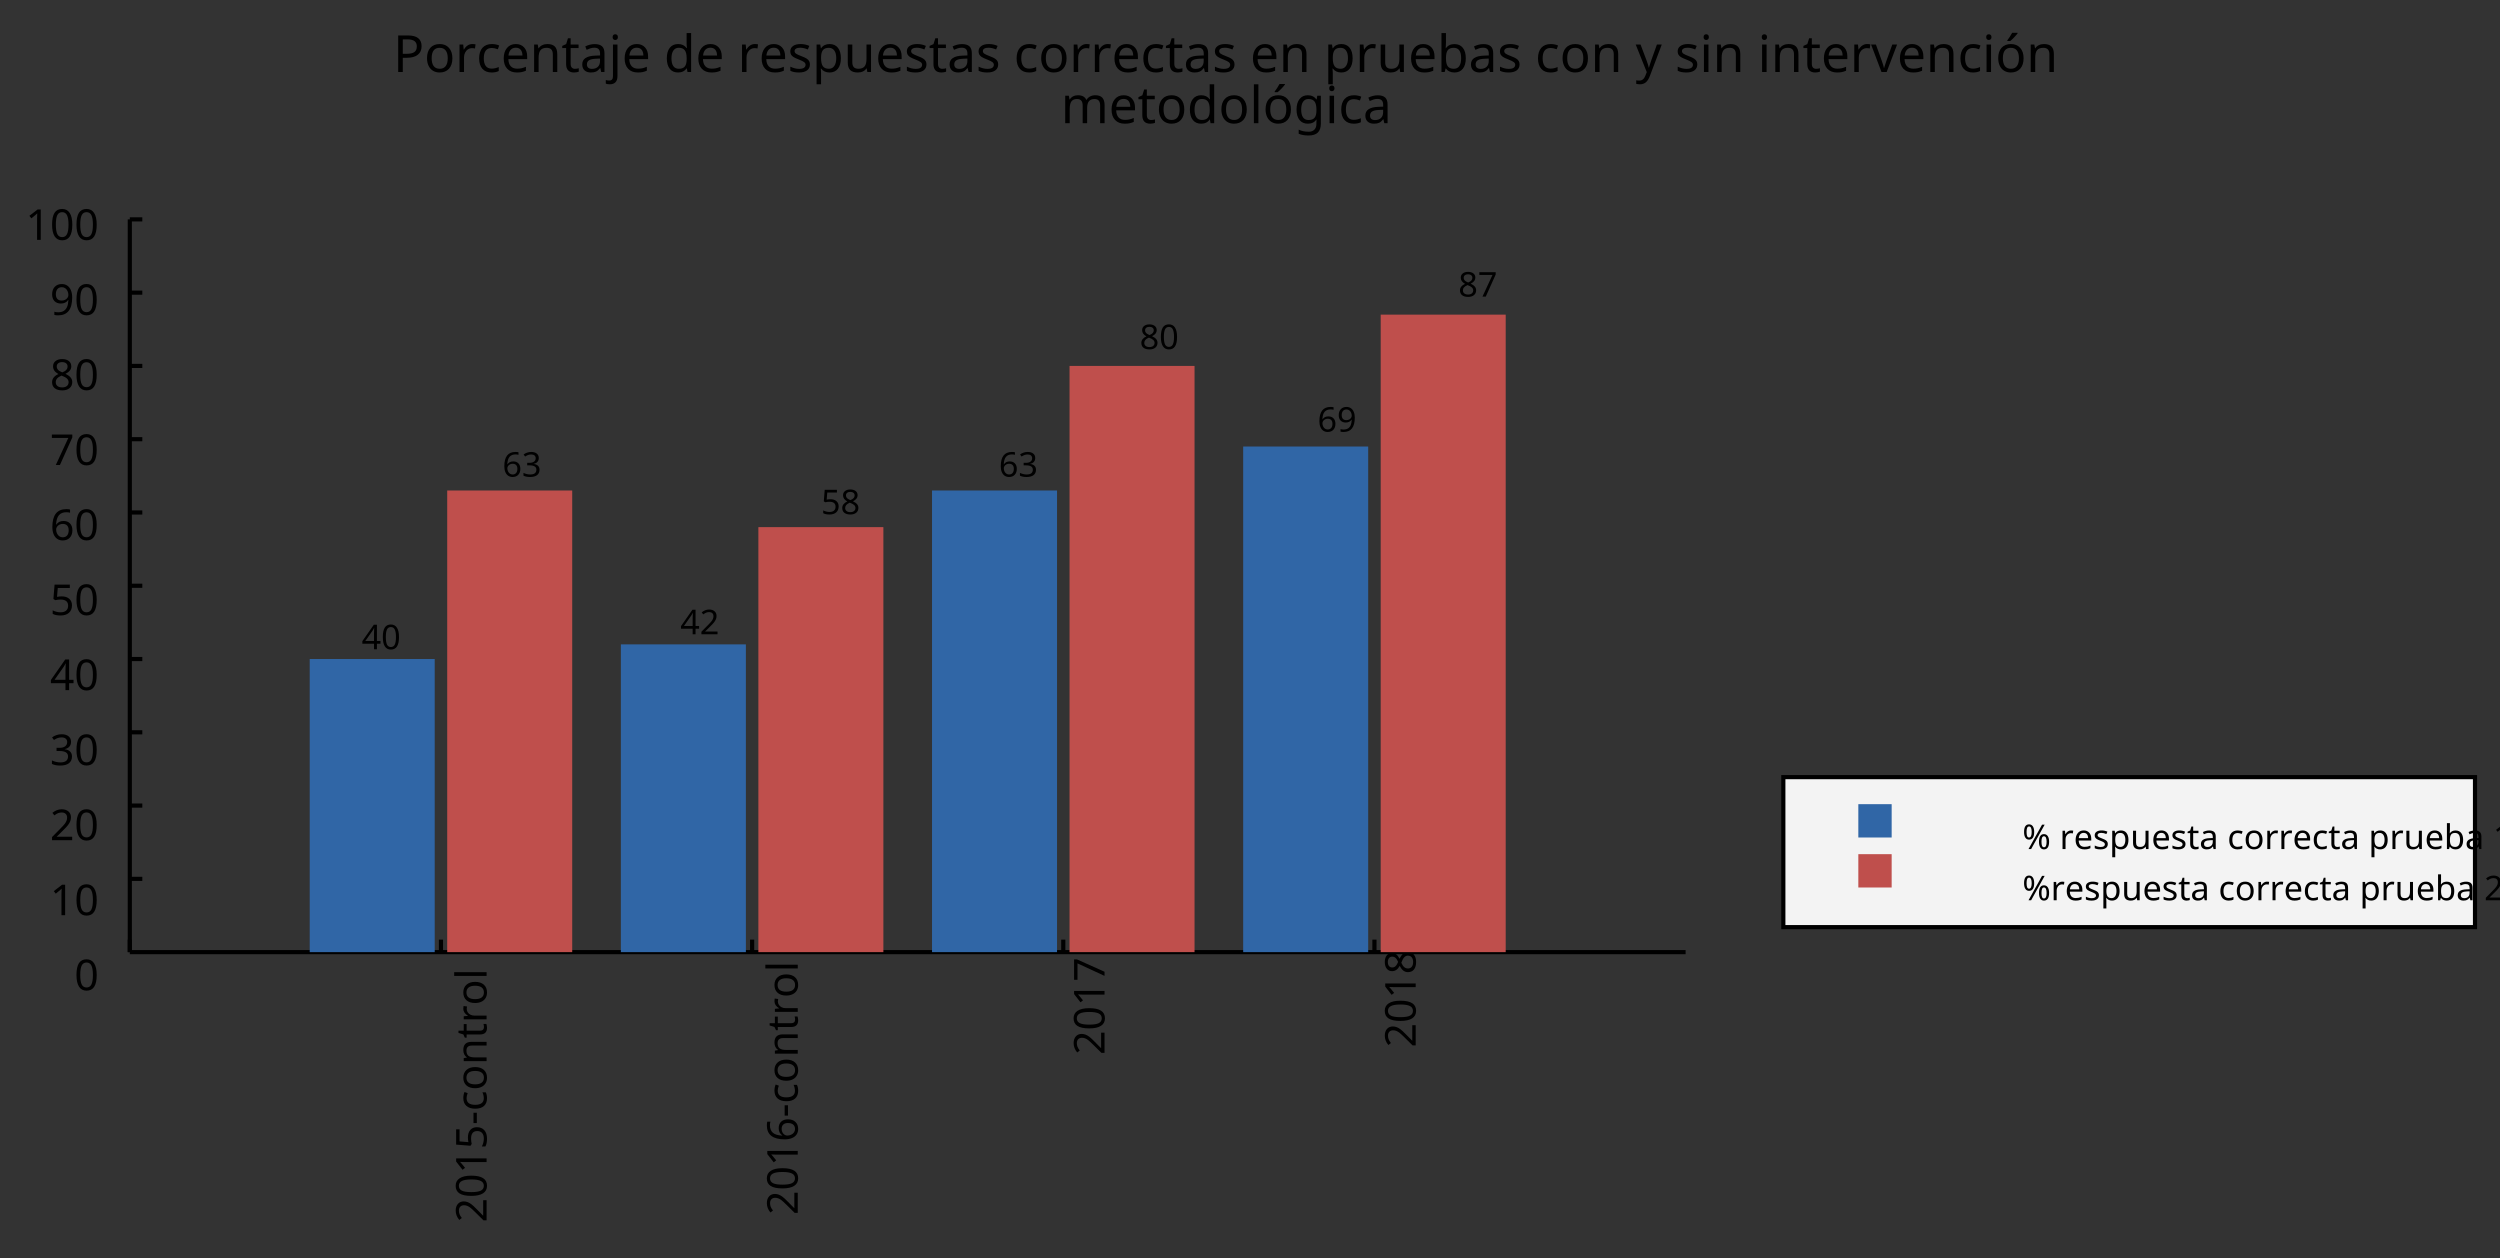 <?xml version="1.0"?>
<svg xmlns="http://www.w3.org/2000/svg" version="1.1" xmlns:xlink="http://www.w3.org/1999/xlink" fill="black" stroke="none" width="600" height="302" viewBox="0 0 600 302">
	<rect x="0" y="0" width="600" height="302" fill="#333333" stroke="none"/>
	<defs>
		<path fill="black" d="  M 1135,-1032  Q 1135,-808 982,-688  Q 829,-569 551,-569  L 383,-569  L 383,0  L 199,0  L 199,-1462  L 586,-1462  Q 1135,-1462 1135,-1032  Z   M 383,-727  L 530,-727  Q 748,-727 846,-797  Q 944,-868 944,-1024  Q 944,-1165 853,-1235  Q 762,-1305 569,-1305  L 383,-1305  L 383,-727  Z    " id="r80" />
		<path fill="black" d="  M 1128,-551  Q 1128,-282 992,-131  Q 856,20 616,20  Q 467,20 352,-49  Q 237,-119 175,-249  Q 113,-379 113,-551  Q 113,-819 247,-968  Q 381,-1118 623,-1118  Q 855,-1118 991,-965  Q 1128,-813 1128,-551  Z   M 299,-551  Q 299,-344 380,-236  Q 462,-129 621,-129  Q 778,-129 860,-236  Q 942,-344 942,-551  Q 942,-758 859,-862  Q 777,-967 618,-967  Q 299,-967 299,-551  Z    " id="r111" />
		<path fill="black" d="  M 686,-1118  Q 759,-1118 815,-1106  L 793,-940  Q 732,-954 674,-954  Q 587,-954 512,-906  Q 438,-858 396,-773  Q 354,-689 354,-586  L 354,0  L 174,0  L 174,-1098  L 322,-1098  L 342,-897  L 350,-897  Q 413,-1006 499,-1062  Q 585,-1118 686,-1118  Z    " id="r114" />
		<path fill="black" d="  M 614,20  Q 377,20 245,-125  Q 113,-271 113,-543  Q 113,-819 246,-968  Q 380,-1118 627,-1118  Q 707,-1118 785,-1101  Q 864,-1085 915,-1059  L 860,-909  Q 721,-961 623,-961  Q 457,-961 378,-856  Q 299,-752 299,-545  Q 299,-346 378,-240  Q 457,-135 612,-135  Q 757,-135 897,-199  L 897,-39  Q 783,20 614,20  Z    " id="r99" />
		<path fill="black" d="  M 641,20  Q 394,20 253,-129  Q 113,-279 113,-541  Q 113,-805 244,-961  Q 375,-1118 598,-1118  Q 805,-1118 928,-984  Q 1051,-851 1051,-623  L 1051,-514  L 299,-514  Q 304,-327 394,-230  Q 484,-133 649,-133  Q 737,-133 816,-148  Q 895,-164 1001,-209  L 1001,-51  Q 910,-12 830,4  Q 750,20 641,20  Z   M 596,-971  Q 467,-971 392,-888  Q 317,-805 303,-657  L 862,-657  Q 860,-811 791,-891  Q 722,-971 596,-971  Z    " id="r101" />
		<path fill="black" d="  M 922,0  L 922,-702  Q 922,-836 862,-901  Q 803,-967 676,-967  Q 507,-967 430,-873  Q 354,-780 354,-569  L 354,0  L 174,0  L 174,-1098  L 319,-1098  L 346,-948  L 356,-948  Q 407,-1029 499,-1073  Q 591,-1118 702,-1118  Q 904,-1118 1002,-1020  Q 1100,-922 1100,-715  L 1100,0  L 922,0  Z    " id="r110" />
		<path fill="black" d="  M 541,-127  Q 576,-127 623,-134  Q 670,-141 694,-150  L 694,-12  Q 669,-1 616,9  Q 564,20 510,20  Q 188,20 188,-319  L 188,-958  L 33,-958  L 33,-1044  L 190,-1116  L 262,-1350  L 369,-1350  L 369,-1098  L 686,-1098  L 686,-958  L 369,-958  L 369,-324  Q 369,-229 414,-178  Q 460,-127 541,-127  Z    " id="r116" />
		<path fill="black" d="  M 852,0  L 817,-156  L 809,-156  Q 727,-53 645,-16  Q 564,20 440,20  Q 278,20 186,-65  Q 94,-150 94,-305  Q 94,-639 621,-655  L 807,-662  L 807,-727  Q 807,-852 753,-911  Q 699,-971 580,-971  Q 493,-971 415,-945  Q 338,-919 270,-887  L 215,-1022  Q 298,-1066 396,-1091  Q 494,-1116 590,-1116  Q 789,-1116 886,-1028  Q 983,-940 983,-748  L 983,0  L 852,0  Z   M 481,-125  Q 632,-125 718,-206  Q 805,-288 805,-438  L 805,-537  L 643,-530  Q 454,-523 367,-470  Q 281,-417 281,-303  Q 281,-217 333,-171  Q 386,-125 481,-125  Z    " id="r97" />
		<path fill="black" d="  M 45,492  Q -49,492 -113,467  L -113,322  Q -44,342 23,342  Q 101,342 137,299  Q 174,257 174,170  L 174,-1098  L 354,-1098  L 354,164  Q 354,328 275,410  Q 197,492 45,492  Z   M 160,-1395  Q 160,-1455 190,-1482  Q 221,-1509 266,-1509  Q 308,-1509 339,-1482  Q 371,-1455 371,-1395  Q 371,-1336 339,-1308  Q 308,-1280 266,-1280  Q 221,-1280 190,-1308  Q 160,-1336 160,-1395  Z    " id="r106" />
		<path fill="black" d="  M 563,20  Q 349,20 231,-128  Q 113,-276 113,-547  Q 113,-816 231,-967  Q 350,-1118 565,-1118  Q 786,-1118 905,-956  L 918,-956  Q 915,-976 910,-1036  Q 905,-1097 905,-1118  L 905,-1556  L 1085,-1556  L 1085,0  L 940,0  L 913,-147  L 905,-147  Q 790,20 563,20  Z   M 592,-129  Q 756,-129 831,-218  Q 907,-308 907,-512  L 907,-545  Q 907,-774 830,-871  Q 754,-969 590,-969  Q 451,-969 375,-858  Q 299,-748 299,-543  Q 299,-339 374,-234  Q 450,-129 592,-129  Z    " id="r100" />
		<path fill="black" d="  M 889,-303  Q 889,-149 774,-64  Q 659,20 451,20  Q 234,20 106,-49  L 106,-213  Q 287,-125 455,-125  Q 591,-125 653,-169  Q 715,-213 715,-287  Q 715,-352 655,-397  Q 596,-442 444,-500  Q 289,-560 226,-602  Q 163,-645 133,-698  Q 104,-751 104,-827  Q 104,-962 214,-1040  Q 324,-1118 516,-1118  Q 703,-1118 866,-1044  L 805,-901  Q 638,-971 504,-971  Q 392,-971 334,-935  Q 276,-900 276,-838  Q 276,-778 326,-738  Q 376,-699 559,-629  Q 696,-578 761,-534  Q 827,-490 858,-435  Q 889,-380 889,-303  Z    " id="r115" />
		<path fill="black" d="  M 694,20  Q 473,20 354,-139  L 342,-139  L 346,-98  Q 354,-20 354,41  L 354,492  L 174,492  L 174,-1098  L 322,-1098  L 346,-948  L 354,-948  Q 418,-1038 502,-1078  Q 586,-1118 696,-1118  Q 910,-1118 1028,-969  Q 1147,-821 1147,-551  Q 1147,-282 1028,-131  Q 909,20 694,20  Z   M 664,-967  Q 501,-967 428,-875  Q 356,-783 354,-586  L 354,-551  Q 354,-328 428,-228  Q 502,-129 668,-129  Q 806,-129 883,-241  Q 961,-353 961,-553  Q 961,-754 883,-860  Q 806,-967 664,-967  Z    " id="r112" />
		<path fill="black" d="  M 344,-1098  L 344,-391  Q 344,-258 403,-193  Q 463,-129 588,-129  Q 757,-129 834,-223  Q 911,-317 911,-526  L 911,-1098  L 1092,-1098  L 1092,0  L 944,0  L 918,-145  L 909,-145  Q 860,-66 770,-23  Q 680,20 561,20  Q 363,20 262,-75  Q 162,-170 162,-379  L 162,-1098  L 344,-1098  Z    " id="r117" />
		<path fill="black" d="  M 694,-1116  Q 911,-1116 1029,-966  Q 1147,-817 1147,-549  Q 1147,-277 1027,-128  Q 907,20 694,20  Q 583,20 496,-20  Q 409,-60 354,-139  L 340,-139  Q 309,-19 303,0  L 174,0  L 174,-1556  L 354,-1556  L 354,-1178  Q 354,-1065 344,-952  L 354,-952  Q 465,-1116 694,-1116  Z   M 664,-967  Q 498,-967 426,-873  Q 354,-779 354,-555  L 354,-547  Q 354,-322 427,-225  Q 501,-129 668,-129  Q 816,-129 888,-237  Q 961,-346 961,-551  Q 961,-759 888,-863  Q 815,-967 664,-967  Z    " id="r98" />
		<path fill="black" d="  M 2,-1098  L 195,-1098  L 432,-473  Q 507,-269 524,-174  L 532,-174  Q 541,-211 573,-312  Q 605,-414 627,-475  L 850,-1098  L 1044,-1098  L 571,152  Q 502,334 407,413  Q 312,492 172,492  Q 97,492 23,475  L 23,332  Q 73,344 143,344  Q 229,344 289,296  Q 349,249 387,150  L 444,4  L 2,-1098  Z    " id="r121" />
		<path fill="black" d="  M 354,0  L 174,0  L 174,-1098  L 354,-1098  L 354,0  Z   M 160,-1395  Q 160,-1455 190,-1482  Q 221,-1509 266,-1509  Q 308,-1509 339,-1482  Q 371,-1455 371,-1395  Q 371,-1336 339,-1308  Q 308,-1280 266,-1280  Q 221,-1280 190,-1308  Q 160,-1336 160,-1395  Z    " id="r105" />
		<path fill="black" d="  M 416,0  L 0,-1098  L 193,-1098  L 426,-451  Q 495,-256 514,-160  L 522,-160  Q 525,-173 529,-189  Q 534,-206 540,-225  Q 546,-245 614,-451  L 848,-1098  L 1040,-1098  L 623,0  L 416,0  Z    " id="r118" />
		<path fill="black" d="  M 1128,-551  Q 1128,-282 992,-131  Q 856,20 616,20  Q 467,20 352,-49  Q 237,-119 175,-249  Q 113,-379 113,-551  Q 113,-819 247,-968  Q 381,-1118 623,-1118  Q 855,-1118 991,-965  Q 1128,-813 1128,-551  Z   M 299,-551  Q 299,-344 380,-236  Q 462,-129 621,-129  Q 778,-129 860,-236  Q 942,-344 942,-551  Q 942,-758 859,-862  Q 777,-967 618,-967  Q 299,-967 299,-551  Z   M 477,-1266  Q 515,-1314 573,-1402  Q 632,-1491 672,-1569  L 889,-1569  L 889,-1548  Q 845,-1484 752,-1387  Q 659,-1290 596,-1241  L 477,-1241  L 477,-1266  Z    " id="r243" />
		<path fill="black" d="  M 1571,0  L 1571,-707  Q 1571,-967 1348,-967  Q 1195,-967 1123,-878  Q 1051,-789 1051,-606  L 1051,0  L 872,0  L 872,-707  Q 872,-837 817,-902  Q 763,-967 647,-967  Q 495,-967 424,-874  Q 354,-781 354,-569  L 354,0  L 174,0  L 174,-1098  L 319,-1098  L 346,-948  L 356,-948  Q 403,-1028 488,-1073  Q 574,-1118 680,-1118  Q 938,-1118 1016,-934  L 1026,-934  Q 1079,-1022 1170,-1070  Q 1262,-1118 1378,-1118  Q 1564,-1118 1656,-1022  Q 1749,-926 1749,-715  L 1749,0  L 1571,0  Z    " id="r109" />
		<path fill="black" d="  M 354,0  L 174,0  L 174,-1556  L 354,-1556  L 354,0  Z    " id="r108" />
		<path fill="black" d="  M 592,-127  Q 758,-127 833,-216  Q 909,-306 909,-504  L 909,-547  Q 909,-767 833,-867  Q 757,-967 588,-967  Q 450,-967 374,-857  Q 299,-748 299,-545  Q 299,-341 372,-234  Q 446,-127 592,-127  Z   M 907,-10  L 913,-145  L 905,-145  Q 794,20 565,20  Q 352,20 232,-128  Q 113,-277 113,-547  Q 113,-812 233,-965  Q 354,-1118 563,-1118  Q 786,-1118 907,-952  L 918,-952  L 942,-1098  L 1085,-1098  L 1085,18  Q 1085,254 965,373  Q 846,492 594,492  Q 354,492 199,422  L 199,256  Q 359,342 604,342  Q 744,342 825,260  Q 907,178 907,33  L 907,-10  Z    " id="r103" />
		<path fill="black" d="  M 1071,-733  Q 1071,-352 950,-166  Q 830,20 584,20  Q 346,20 223,-171  Q 100,-363 100,-733  Q 100,-1115 218,-1300  Q 337,-1485 584,-1485  Q 822,-1485 946,-1293  Q 1071,-1101 1071,-733  Z   M 281,-733  Q 281,-415 353,-274  Q 426,-133 584,-133  Q 744,-133 816,-277  Q 889,-422 889,-733  Q 889,-1041 816,-1186  Q 744,-1331 584,-1331  Q 424,-1331 352,-1189  Q 281,-1047 281,-733  Z    " id="r48" />
		<path fill="black" d="  M 563,-897  Q 792,-897 923,-782  Q 1055,-667 1055,-467  Q 1055,-239 910,-109  Q 765,20 508,20  Q 263,20 129,-59  L 129,-229  Q 203,-185 307,-159  Q 411,-133 510,-133  Q 682,-133 776,-215  Q 870,-297 870,-449  Q 870,-745 504,-745  Q 386,-745 254,-715  L 164,-772  L 219,-1462  L 952,-1462  L 952,-1298  L 373,-1298  L 338,-874  Q 453,-897 563,-897  Z    " id="r53" />
		<path fill="black" d="  M 1065,0  L 98,0  L 98,-150  L 481,-537  Q 654,-712 710,-787  Q 766,-862 793,-932  Q 821,-1002 821,-1083  Q 821,-1199 752,-1264  Q 683,-1329 563,-1329  Q 473,-1329 392,-1299  Q 312,-1269 211,-1190  L 115,-1311  Q 320,-1483 563,-1483  Q 767,-1483 886,-1378  Q 1006,-1274 1006,-1094  Q 1006,-998 971,-908  Q 936,-819 866,-726  Q 796,-634 631,-473  L 326,-172  L 326,-164  L 1065,-164  L 1065,0  Z    " id="r50" />
		<path fill="black" d="  M 727,0  L 551,0  L 551,-1022  Q 551,-1158 559,-1274  Q 531,-1244 499,-1218  Q 397,-1133 276,-1034  L 182,-1155  L 578,-1462  L 727,-1462  L 727,0  Z    " id="r49" />
		<path fill="black" d="  M 82,-469  L 82,-629  L 578,-629  L 578,-469  L 82,-469  Z    " id="r45" />
		<path fill="black" d="  M 113,-625  Q 113,-1483 782,-1483  Q 898,-1483 963,-1464  L 963,-1311  Q 887,-1335 786,-1335  Q 553,-1335 429,-1193  Q 306,-1051 293,-743  L 305,-743  Q 415,-915 651,-915  Q 849,-915 962,-795  Q 1075,-675 1075,-471  Q 1075,-244 950,-112  Q 825,20 610,20  Q 460,20 347,-56  Q 235,-132 174,-278  Q 113,-425 113,-625  Z   M 608,-131  Q 747,-131 822,-220  Q 897,-309 897,-471  Q 897,-617 824,-695  Q 751,-774 614,-774  Q 527,-774 454,-738  Q 382,-702 338,-638  Q 295,-574 295,-506  Q 295,-406 335,-318  Q 375,-231 446,-181  Q 517,-131 608,-131  Z    " id="r54" />
		<path fill="black" d="  M 279,0  L 879,-1298  L 90,-1298  L 90,-1462  L 1071,-1462  L 1071,-1323  L 477,0  L 279,0  Z    " id="r55" />
		<path fill="black" d="  M 584,-1483  Q 784,-1483 903,-1390  Q 1022,-1297 1022,-1133  Q 1022,-1023 955,-936  Q 889,-849 743,-774  Q 920,-688 994,-594  Q 1069,-501 1069,-379  Q 1069,-197 940,-88  Q 811,20 590,20  Q 356,20 228,-82  Q 100,-184 100,-373  Q 100,-623 403,-764  Q 267,-842 207,-932  Q 147,-1022 147,-1135  Q 147,-1294 266,-1388  Q 386,-1483 584,-1483  Z   M 276,-371  Q 276,-255 358,-189  Q 441,-123 586,-123  Q 729,-123 811,-190  Q 893,-258 893,-377  Q 893,-473 815,-548  Q 737,-623 553,-690  Q 408,-628 342,-552  Q 276,-476 276,-371  Z   M 582,-1337  Q 464,-1337 394,-1281  Q 324,-1225 324,-1126  Q 324,-1063 351,-1015  Q 378,-967 429,-929  Q 480,-891 592,-844  Q 729,-901 786,-969  Q 844,-1037 844,-1126  Q 844,-1226 773,-1281  Q 702,-1337 582,-1337  Z    " id="r56" />
		<path fill="black" d="  M 1010,-1120  Q 1010,-980 931,-890  Q 853,-800 707,-770  L 707,-762  Q 882,-740 968,-650  Q 1055,-560 1055,-416  Q 1055,-207 910,-93  Q 765,20 494,20  Q 378,20 280,3  Q 183,-14 92,-59  L 92,-227  Q 185,-181 291,-156  Q 397,-131 496,-131  Q 866,-131 866,-420  Q 866,-678 457,-678  L 315,-678  L 315,-831  L 459,-831  Q 631,-831 728,-904  Q 825,-978 825,-1108  Q 825,-1213 754,-1272  Q 684,-1331 559,-1331  Q 462,-1331 379,-1304  Q 297,-1278 190,-1208  L 100,-1331  Q 190,-1402 307,-1442  Q 425,-1483 557,-1483  Q 771,-1483 890,-1385  Q 1010,-1288 1010,-1120  Z    " id="r51" />
		<path fill="black" d="  M 1130,-332  L 918,-332  L 918,0  L 743,0  L 743,-332  L 43,-332  L 43,-485  L 731,-1470  L 918,-1470  L 918,-494  L 1130,-494  L 1130,-332  Z   M 743,-494  L 743,-954  Q 743,-1091 754,-1278  L 745,-1278  Q 734,-1252 706,-1200  Q 679,-1148 657,-1118  L 219,-494  L 743,-494  Z    " id="r52" />
		<path fill="black" d="  M 1065,-838  Q 1065,20 393,20  Q 277,20 209,0  L 209,-154  Q 286,-127 389,-127  Q 552,-127 658,-192  Q 764,-258 819,-383  Q 875,-509 883,-717  L 870,-717  Q 758,-547 522,-547  Q 329,-547 215,-664  Q 102,-782 102,-989  Q 102,-1215 229,-1349  Q 356,-1483 569,-1483  Q 719,-1483 831,-1406  Q 944,-1330 1004,-1183  Q 1065,-1037 1065,-838  Z   M 569,-1331  Q 433,-1331 357,-1242  Q 281,-1153 281,-991  Q 281,-845 352,-767  Q 424,-690 561,-690  Q 651,-690 725,-726  Q 799,-763 841,-825  Q 883,-887 883,-956  Q 883,-1056 843,-1143  Q 804,-1230 733,-1280  Q 662,-1331 569,-1331  Z    " id="r57" />
		<path fill="black" d="  M 1317,0  L 1133,0  L 1133,-682  L 383,-682  L 383,0  L 199,0  L 199,-1462  L 383,-1462  L 383,-844  L 1133,-844  L 1133,-1462  L 1317,-1462  L 1317,0  Z    " id="r72" />
		<path fill="black" d="  M 250,-1026  Q 250,-861 285,-777  Q 321,-694 399,-694  Q 557,-694 557,-1026  Q 557,-1356 399,-1356  Q 321,-1356 285,-1273  Q 250,-1191 250,-1026  Z   M 707,-1026  Q 707,-798 628,-681  Q 550,-565 399,-565  Q 257,-565 178,-684  Q 100,-804 100,-1026  Q 100,-1255 176,-1369  Q 253,-1483 399,-1483  Q 546,-1483 626,-1364  Q 707,-1246 707,-1026  Z   M 1145,-440  Q 1145,-273 1180,-191  Q 1216,-109 1294,-109  Q 1375,-109 1413,-190  Q 1452,-272 1452,-440  Q 1452,-768 1294,-768  Q 1216,-768 1180,-686  Q 1145,-605 1145,-440  Z   M 1602,-440  Q 1602,-213 1523,-96  Q 1444,20 1294,20  Q 1152,20 1073,-99  Q 995,-219 995,-440  Q 995,-669 1071,-783  Q 1147,-897 1294,-897  Q 1441,-897 1521,-778  Q 1602,-660 1602,-440  Z   M 1335,-1462  L 524,0  L 367,0  L 1178,-1462  L 1335,-1462  Z    " id="r37" />
	</defs>
	<g class="b2" fill="black">
		<use class="b2" transform="scale(0.006)" xlink:href="#r80" x="15728.64" y="2879.72" />
		<use class="b2" transform="scale(0.006)" xlink:href="#r111" x="16967.641" y="2879.72" />
		<use class="b2" transform="scale(0.006)" xlink:href="#r114" x="18206.641" y="2879.72" />
		<use class="b2" transform="scale(0.006)" xlink:href="#r99" x="19052.641" y="2879.72" />
		<use class="b2" transform="scale(0.006)" xlink:href="#r101" x="20035.641" y="2879.72" />
		<use class="b2" transform="scale(0.006)" xlink:href="#r110" x="21190.641" y="2879.72" />
		<use class="b2" transform="scale(0.006)" xlink:href="#r116" x="22456.641" y="2879.72" />
		<use class="b2" transform="scale(0.006)" xlink:href="#r97" x="23195.641" y="2879.72" />
		<use class="b2" transform="scale(0.006)" xlink:href="#r106" x="24344.641" y="2879.72" />
		<use class="b2" transform="scale(0.006)" xlink:href="#r101" x="24872.641" y="2879.72" />
		<use class="b2" transform="scale(0.006)" xlink:href="#r100" x="26559.641" y="2879.72" />
		<use class="b2" transform="scale(0.006)" xlink:href="#r101" x="27819.641" y="2879.72" />
		<use class="b2" transform="scale(0.006)" xlink:href="#r114" x="29506.641" y="2879.72" />
		<use class="b2" transform="scale(0.006)" xlink:href="#r101" x="30352.641" y="2879.72" />
		<use class="b2" transform="scale(0.006)" xlink:href="#r115" x="31507.641" y="2879.72" />
		<use class="b2" transform="scale(0.006)" xlink:href="#r112" x="32488.641" y="2879.72" />
		<use class="b2" transform="scale(0.006)" xlink:href="#r117" x="33748.641" y="2879.72" />
		<use class="b2" transform="scale(0.006)" xlink:href="#r101" x="35014.641" y="2879.72" />
		<use class="b2" transform="scale(0.006)" xlink:href="#r115" x="36169.641" y="2879.72" />
		<use class="b2" transform="scale(0.006)" xlink:href="#r116" x="37150.641" y="2879.72" />
		<use class="b2" transform="scale(0.006)" xlink:href="#r97" x="37889.641" y="2879.72" />
		<use class="b2" transform="scale(0.006)" xlink:href="#r115" x="39038.641" y="2879.72" />
		<use class="b2" transform="scale(0.006)" xlink:href="#r99" x="40551.641" y="2879.72" />
		<use class="b2" transform="scale(0.006)" xlink:href="#r111" x="41534.641" y="2879.72" />
		<use class="b2" transform="scale(0.006)" xlink:href="#r114" x="42773.641" y="2879.72" />
		<use class="b2" transform="scale(0.006)" xlink:href="#r114" x="43619.641" y="2879.72" />
		<use class="b2" transform="scale(0.006)" xlink:href="#r101" x="44465.641" y="2879.72" />
		<use class="b2" transform="scale(0.006)" xlink:href="#r99" x="45620.641" y="2879.72" />
		<use class="b2" transform="scale(0.006)" xlink:href="#r116" x="46603.641" y="2879.72" />
		<use class="b2" transform="scale(0.006)" xlink:href="#r97" x="47342.641" y="2879.72" />
		<use class="b2" transform="scale(0.006)" xlink:href="#r115" x="48491.641" y="2879.72" />
		<use class="b2" transform="scale(0.006)" xlink:href="#r101" x="50004.641" y="2879.72" />
		<use class="b2" transform="scale(0.006)" xlink:href="#r110" x="51159.641" y="2879.72" />
		<use class="b2" transform="scale(0.006)" xlink:href="#r112" x="52957.641" y="2879.72" />
		<use class="b2" transform="scale(0.006)" xlink:href="#r114" x="54217.641" y="2879.72" />
		<use class="b2" transform="scale(0.006)" xlink:href="#r117" x="55063.641" y="2879.72" />
		<use class="b2" transform="scale(0.006)" xlink:href="#r101" x="56329.641" y="2879.72" />
		<use class="b2" transform="scale(0.006)" xlink:href="#r98" x="57484.641" y="2879.72" />
		<use class="b2" transform="scale(0.006)" xlink:href="#r97" x="58744.641" y="2879.72" />
		<use class="b2" transform="scale(0.006)" xlink:href="#r115" x="59893.641" y="2879.72" />
		<use class="b2" transform="scale(0.006)" xlink:href="#r99" x="61406.641" y="2879.72" />
		<use class="b2" transform="scale(0.006)" xlink:href="#r111" x="62389.641" y="2879.72" />
		<use class="b2" transform="scale(0.006)" xlink:href="#r110" x="63628.641" y="2879.72" />
		<use class="b2" transform="scale(0.006)" xlink:href="#r121" x="65426.641" y="2879.72" />
		<use class="b2" transform="scale(0.006)" xlink:href="#r115" x="67002.641" y="2879.72" />
		<use class="b2" transform="scale(0.006)" xlink:href="#r105" x="67983.641" y="2879.72" />
		<use class="b2" transform="scale(0.006)" xlink:href="#r110" x="68511.641" y="2879.72" />
		<use class="b2" transform="scale(0.006)" xlink:href="#r105" x="70309.641" y="2879.72" />
		<use class="b2" transform="scale(0.006)" xlink:href="#r110" x="70837.641" y="2879.72" />
		<use class="b2" transform="scale(0.006)" xlink:href="#r116" x="72103.641" y="2879.72" />
		<use class="b2" transform="scale(0.006)" xlink:href="#r101" x="72842.641" y="2879.72" />
		<use class="b2" transform="scale(0.006)" xlink:href="#r114" x="73997.641" y="2879.72" />
		<use class="b2" transform="scale(0.006)" xlink:href="#r118" x="74843.641" y="2879.72" />
		<use class="b2" transform="scale(0.006)" xlink:href="#r101" x="75883.641" y="2879.72" />
		<use class="b2" transform="scale(0.006)" xlink:href="#r110" x="77038.641" y="2879.72" />
		<use class="b2" transform="scale(0.006)" xlink:href="#r99" x="78304.641" y="2879.72" />
		<use class="b2" transform="scale(0.006)" xlink:href="#r105" x="79287.641" y="2879.72" />
		<use class="b2" transform="scale(0.006)" xlink:href="#r243" x="79815.641" y="2879.72" />
		<use class="b2" transform="scale(0.006)" xlink:href="#r110" x="81054.641" y="2879.72" />
	</g>
	<g class="b2" fill="black">
		<use class="b2" transform="scale(0.006)" xlink:href="#r109" x="42434.559" y="4927.72" />
		<use class="b2" transform="scale(0.006)" xlink:href="#r101" x="44349.559" y="4927.72" />
		<use class="b2" transform="scale(0.006)" xlink:href="#r116" x="45504.559" y="4927.72" />
		<use class="b2" transform="scale(0.006)" xlink:href="#r111" x="46243.559" y="4927.72" />
		<use class="b2" transform="scale(0.006)" xlink:href="#r100" x="47482.559" y="4927.72" />
		<use class="b2" transform="scale(0.006)" xlink:href="#r111" x="48742.559" y="4927.72" />
		<use class="b2" transform="scale(0.006)" xlink:href="#r108" x="49981.559" y="4927.72" />
		<use class="b2" transform="scale(0.006)" xlink:href="#r243" x="50509.559" y="4927.72" />
		<use class="b2" transform="scale(0.006)" xlink:href="#r103" x="51748.559" y="4927.72" />
		<use class="b2" transform="scale(0.006)" xlink:href="#r105" x="53008.559" y="4927.72" />
		<use class="b2" transform="scale(0.006)" xlink:href="#r99" x="53536.559" y="4927.72" />
		<use class="b2" transform="scale(0.006)" xlink:href="#r97" x="54519.559" y="4927.72" />
	</g>
	<g class="b2" transform=" rotate(-90,31.153,236.513)" fill="black" />
	<line class="b2" x1="31.153" y1="228.513" x2="31.153" y2="225.513" stroke-width="1" stroke="black" />
	<g class="b2" transform=" rotate(-90,109.679,296)" fill="black">
		<use class="b2" transform="scale(0.005)" xlink:href="#r50" x="22462.301" y="60620.801" />
		<use class="b2" transform="scale(0.005)" xlink:href="#r48" x="23633.301" y="60620.801" />
		<use class="b2" transform="scale(0.005)" xlink:href="#r49" x="24804.301" y="60620.801" />
		<use class="b2" transform="scale(0.005)" xlink:href="#r53" x="25975.301" y="60620.801" />
		<use class="b2" transform="scale(0.005)" xlink:href="#r45" x="27146.301" y="60620.801" />
		<use class="b2" transform="scale(0.005)" xlink:href="#r99" x="27805.301" y="60620.801" />
		<use class="b2" transform="scale(0.005)" xlink:href="#r111" x="28788.301" y="60620.801" />
		<use class="b2" transform="scale(0.005)" xlink:href="#r110" x="30027.301" y="60620.801" />
		<use class="b2" transform="scale(0.005)" xlink:href="#r116" x="31293.301" y="60620.801" />
		<use class="b2" transform="scale(0.005)" xlink:href="#r114" x="32032.301" y="60620.801" />
		<use class="b2" transform="scale(0.005)" xlink:href="#r111" x="32878.301" y="60620.801" />
		<use class="b2" transform="scale(0.005)" xlink:href="#r108" x="34117.301" y="60620.801" />
	</g>
	<line class="b2" x1="105.832" y1="228.513" x2="105.832" y2="225.513" stroke-width="1" stroke="black" />
	<g class="b2" transform=" rotate(-90,184.357,296)" fill="black">
		<use class="b2" transform="scale(0.005)" xlink:href="#r50" x="37756.398" y="60620.801" />
		<use class="b2" transform="scale(0.005)" xlink:href="#r48" x="38927.398" y="60620.801" />
		<use class="b2" transform="scale(0.005)" xlink:href="#r49" x="40098.398" y="60620.801" />
		<use class="b2" transform="scale(0.005)" xlink:href="#r54" x="41269.398" y="60620.801" />
		<use class="b2" transform="scale(0.005)" xlink:href="#r45" x="42440.398" y="60620.801" />
		<use class="b2" transform="scale(0.005)" xlink:href="#r99" x="43099.398" y="60620.801" />
		<use class="b2" transform="scale(0.005)" xlink:href="#r111" x="44082.398" y="60620.801" />
		<use class="b2" transform="scale(0.005)" xlink:href="#r110" x="45321.398" y="60620.801" />
		<use class="b2" transform="scale(0.005)" xlink:href="#r116" x="46587.398" y="60620.801" />
		<use class="b2" transform="scale(0.005)" xlink:href="#r114" x="47326.398" y="60620.801" />
		<use class="b2" transform="scale(0.005)" xlink:href="#r111" x="48172.398" y="60620.801" />
		<use class="b2" transform="scale(0.005)" xlink:href="#r108" x="49411.398" y="60620.801" />
	</g>
	<line class="b2" x1="180.51" y1="228.513" x2="180.51" y2="225.513" stroke-width="1" stroke="black" />
	<g class="b2" transform=" rotate(-90,258.862,259.384)" fill="black">
		<use class="b2" transform="scale(0.005)" xlink:href="#r50" x="53015.008" y="53121.801" />
		<use class="b2" transform="scale(0.005)" xlink:href="#r48" x="54186.008" y="53121.801" />
		<use class="b2" transform="scale(0.005)" xlink:href="#r49" x="55357.008" y="53121.801" />
		<use class="b2" transform="scale(0.005)" xlink:href="#r55" x="56528.008" y="53121.801" />
	</g>
	<line class="b2" x1="255.188" y1="228.513" x2="255.188" y2="225.513" stroke-width="1" stroke="black" />
	<g class="b2" transform=" rotate(-90,333.541,259.384)" fill="black">
		<use class="b2" transform="scale(0.005)" xlink:href="#r50" x="68309.102" y="53121.801" />
		<use class="b2" transform="scale(0.005)" xlink:href="#r48" x="69480.102" y="53121.801" />
		<use class="b2" transform="scale(0.005)" xlink:href="#r49" x="70651.102" y="53121.801" />
		<use class="b2" transform="scale(0.005)" xlink:href="#r56" x="71822.102" y="53121.801" />
	</g>
	<line class="b2" x1="329.866" y1="228.513" x2="329.866" y2="225.513" stroke-width="1" stroke="black" />
	<line class="b2" x1="31.153" y1="228.513" x2="31.153" y2="52.649" stroke-width="1" stroke="black" />
	<line class="b2" x1="31.153" y1="228.513" x2="404.544" y2="228.513" stroke-width="1" stroke="black" />
	<g class="b2" fill="black">
		<use class="b2" transform="scale(0.005)" xlink:href="#r48" x="3570.8" y="47531.898" />
	</g>
	<g class="b2" fill="black">
		<use class="b2" transform="scale(0.005)" xlink:href="#r49" x="2399.8" y="43930.203" />
		<use class="b2" transform="scale(0.005)" xlink:href="#r48" x="3570.8" y="43930.203" />
	</g>
	<line class="b2" x1="31.153" y1="210.926" x2="34.153" y2="210.926" stroke-width="1" stroke="black" />
	<g class="b2" fill="black">
		<use class="b2" transform="scale(0.005)" xlink:href="#r50" x="2399.8" y="40328.508" />
		<use class="b2" transform="scale(0.005)" xlink:href="#r48" x="3570.8" y="40328.508" />
	</g>
	<line class="b2" x1="31.153" y1="193.34" x2="34.153" y2="193.34" stroke-width="1" stroke="black" />
	<g class="b2" fill="black">
		<use class="b2" transform="scale(0.005)" xlink:href="#r51" x="2399.8" y="36726.816" />
		<use class="b2" transform="scale(0.005)" xlink:href="#r48" x="3570.8" y="36726.816" />
	</g>
	<line class="b2" x1="31.153" y1="175.753" x2="34.153" y2="175.753" stroke-width="1" stroke="black" />
	<g class="b2" fill="black">
		<use class="b2" transform="scale(0.005)" xlink:href="#r52" x="2399.8" y="33125.117" />
		<use class="b2" transform="scale(0.005)" xlink:href="#r48" x="3570.8" y="33125.117" />
	</g>
	<line class="b2" x1="31.153" y1="158.167" x2="34.153" y2="158.167" stroke-width="1" stroke="black" />
	<g class="b2" fill="black">
		<use class="b2" transform="scale(0.005)" xlink:href="#r53" x="2399.8" y="29523.426" />
		<use class="b2" transform="scale(0.005)" xlink:href="#r48" x="3570.8" y="29523.426" />
	</g>
	<line class="b2" x1="31.153" y1="140.581" x2="34.153" y2="140.581" stroke-width="1" stroke="black" />
	<g class="b2" fill="black">
		<use class="b2" transform="scale(0.005)" xlink:href="#r54" x="2399.8" y="25921.731" />
		<use class="b2" transform="scale(0.005)" xlink:href="#r48" x="3570.8" y="25921.731" />
	</g>
	<line class="b2" x1="31.153" y1="122.994" x2="34.153" y2="122.994" stroke-width="1" stroke="black" />
	<g class="b2" fill="black">
		<use class="b2" transform="scale(0.005)" xlink:href="#r55" x="2399.8" y="22320.037" />
		<use class="b2" transform="scale(0.005)" xlink:href="#r48" x="3570.8" y="22320.037" />
	</g>
	<line class="b2" x1="31.153" y1="105.408" x2="34.153" y2="105.408" stroke-width="1" stroke="black" />
	<g class="b2" fill="black">
		<use class="b2" transform="scale(0.005)" xlink:href="#r56" x="2399.8" y="18718.338" />
		<use class="b2" transform="scale(0.005)" xlink:href="#r48" x="3570.8" y="18718.338" />
	</g>
	<line class="b2" x1="31.153" y1="87.821" x2="34.153" y2="87.821" stroke-width="1" stroke="black" />
	<g class="b2" fill="black">
		<use class="b2" transform="scale(0.005)" xlink:href="#r57" x="2399.8" y="15116.644" />
		<use class="b2" transform="scale(0.005)" xlink:href="#r48" x="3570.8" y="15116.644" />
	</g>
	<line class="b2" x1="31.153" y1="70.235" x2="34.153" y2="70.235" stroke-width="1" stroke="black" />
	<g class="b2" fill="black">
		<use class="b2" transform="scale(0.005)" xlink:href="#r49" x="1228.8" y="11514.95" />
		<use class="b2" transform="scale(0.005)" xlink:href="#r48" x="2399.8" y="11514.95" />
		<use class="b2" transform="scale(0.005)" xlink:href="#r48" x="3570.8" y="11514.95" />
	</g>
	<line class="b2" x1="31.153" y1="52.649" x2="34.153" y2="52.649" stroke-width="1" stroke="black" />
	<rect class="b2" x="74.332" y="158.167" width="30" height="70.346" fill="rgb(19%,40%,65%)" stroke="none" />
	<g class="b2" fill="black">
		<use class="b2" transform="scale(0.004)" xlink:href="#r52" x="21697.875" y="38954.773" />
		<use class="b2" transform="scale(0.004)" xlink:href="#r48" x="22868.875" y="38954.773" />
	</g>
	<rect class="b2" x="149.01" y="154.65" width="30" height="73.863" fill="rgb(19%,40%,65%)" stroke="none" />
	<g class="b2" fill="black">
		<use class="b2" transform="scale(0.004)" xlink:href="#r52" x="40815.5" y="38054.352" />
		<use class="b2" transform="scale(0.004)" xlink:href="#r50" x="41986.5" y="38054.352" />
	</g>
	<rect class="b2" x="223.688" y="117.718" width="30" height="110.794" fill="rgb(19%,40%,65%)" stroke="none" />
	<g class="b2" fill="black">
		<use class="b2" transform="scale(0.004)" xlink:href="#r54" x="59933.125" y="28599.906" />
		<use class="b2" transform="scale(0.004)" xlink:href="#r51" x="61104.125" y="28599.906" />
	</g>
	<rect class="b2" x="298.366" y="107.167" width="30" height="121.346" fill="rgb(19%,40%,65%)" stroke="none" />
	<g class="b2" fill="black">
		<use class="b2" transform="scale(0.004)" xlink:href="#r54" x="79050.75" y="25898.633" />
		<use class="b2" transform="scale(0.004)" xlink:href="#r57" x="80221.75" y="25898.633" />
	</g>
	<rect class="b2" x="107.332" y="117.718" width="30" height="110.794" fill="rgb(75%,31%,30%)" stroke="none" />
	<g class="b2" fill="black">
		<use class="b2" transform="scale(0.004)" xlink:href="#r54" x="30145.875" y="28599.906" />
		<use class="b2" transform="scale(0.004)" xlink:href="#r51" x="31316.875" y="28599.906" />
	</g>
	<rect class="b2" x="182.01" y="126.512" width="30" height="102.001" fill="rgb(75%,31%,30%)" stroke="none" />
	<g class="b2" fill="black">
		<use class="b2" transform="scale(0.004)" xlink:href="#r53" x="49263.5" y="30850.961" />
		<use class="b2" transform="scale(0.004)" xlink:href="#r56" x="50434.5" y="30850.961" />
	</g>
	<rect class="b2" x="256.688" y="87.821" width="30" height="140.691" fill="rgb(75%,31%,30%)" stroke="none" />
	<g class="b2" fill="black">
		<use class="b2" transform="scale(0.004)" xlink:href="#r56" x="68381.125" y="20946.297" />
		<use class="b2" transform="scale(0.004)" xlink:href="#r48" x="69552.125" y="20946.297" />
	</g>
	<rect class="b2" x="331.366" y="75.511" width="30" height="153.002" fill="rgb(75%,31%,30%)" stroke="none" />
	<g class="b2" fill="black">
		<use class="b2" transform="scale(0.004)" xlink:href="#r56" x="87498.75" y="17794.812" />
		<use class="b2" transform="scale(0.004)" xlink:href="#r55" x="88669.75" y="17794.812" />
	</g>
	<rect class="b2" x="428" y="186.513" width="166" height="36" fill="rgb(95%,95%,95%)" stroke="none" />
	<rect class="b2" x="428" y="186.513" width="166" height="36" stroke-width="1" stroke="black" fill="none" />
	<rect class="b2" x="446" y="193" width="8" height="8" fill="rgb(19%,40%,65%)" stroke="none" />
	<g class="b2" fill="black">
		<use class="b2" transform="scale(0.004)" xlink:href="#r37" x="121344" y="50944" />
		<use class="b2" transform="scale(0.004)" xlink:href="#r114" x="123578" y="50944" />
		<use class="b2" transform="scale(0.004)" xlink:href="#r101" x="124424" y="50944" />
		<use class="b2" transform="scale(0.004)" xlink:href="#r115" x="125579" y="50944" />
		<use class="b2" transform="scale(0.004)" xlink:href="#r112" x="126560" y="50944" />
		<use class="b2" transform="scale(0.004)" xlink:href="#r117" x="127820" y="50944" />
		<use class="b2" transform="scale(0.004)" xlink:href="#r101" x="129086" y="50944" />
		<use class="b2" transform="scale(0.004)" xlink:href="#r115" x="130241" y="50944" />
		<use class="b2" transform="scale(0.004)" xlink:href="#r116" x="131222" y="50944" />
		<use class="b2" transform="scale(0.004)" xlink:href="#r97" x="131961" y="50944" />
		<use class="b2" transform="scale(0.004)" xlink:href="#r99" x="133642" y="50944" />
		<use class="b2" transform="scale(0.004)" xlink:href="#r111" x="134625" y="50944" />
		<use class="b2" transform="scale(0.004)" xlink:href="#r114" x="135864" y="50944" />
		<use class="b2" transform="scale(0.004)" xlink:href="#r114" x="136710" y="50944" />
		<use class="b2" transform="scale(0.004)" xlink:href="#r101" x="137556" y="50944" />
		<use class="b2" transform="scale(0.004)" xlink:href="#r99" x="138711" y="50944" />
		<use class="b2" transform="scale(0.004)" xlink:href="#r116" x="139694" y="50944" />
		<use class="b2" transform="scale(0.004)" xlink:href="#r97" x="140433" y="50944" />
		<use class="b2" transform="scale(0.004)" xlink:href="#r112" x="142114" y="50944" />
		<use class="b2" transform="scale(0.004)" xlink:href="#r114" x="143374" y="50944" />
		<use class="b2" transform="scale(0.004)" xlink:href="#r117" x="144220" y="50944" />
		<use class="b2" transform="scale(0.004)" xlink:href="#r101" x="145486" y="50944" />
		<use class="b2" transform="scale(0.004)" xlink:href="#r98" x="146641" y="50944" />
		<use class="b2" transform="scale(0.004)" xlink:href="#r97" x="147901" y="50944" />
		<use class="b2" transform="scale(0.004)" xlink:href="#r49" x="149582" y="50944" />
	</g>
	<rect class="b2" x="446" y="205" width="8" height="8" fill="rgb(75%,31%,30%)" stroke="none" />
	<g class="b2" fill="black">
		<use class="b2" transform="scale(0.004)" xlink:href="#r37" x="121344" y="54016" />
		<use class="b2" transform="scale(0.004)" xlink:href="#r114" x="123046" y="54016" />
		<use class="b2" transform="scale(0.004)" xlink:href="#r101" x="123892" y="54016" />
		<use class="b2" transform="scale(0.004)" xlink:href="#r115" x="125047" y="54016" />
		<use class="b2" transform="scale(0.004)" xlink:href="#r112" x="126028" y="54016" />
		<use class="b2" transform="scale(0.004)" xlink:href="#r117" x="127288" y="54016" />
		<use class="b2" transform="scale(0.004)" xlink:href="#r101" x="128554" y="54016" />
		<use class="b2" transform="scale(0.004)" xlink:href="#r115" x="129709" y="54016" />
		<use class="b2" transform="scale(0.004)" xlink:href="#r116" x="130690" y="54016" />
		<use class="b2" transform="scale(0.004)" xlink:href="#r97" x="131429" y="54016" />
		<use class="b2" transform="scale(0.004)" xlink:href="#r99" x="133110" y="54016" />
		<use class="b2" transform="scale(0.004)" xlink:href="#r111" x="134093" y="54016" />
		<use class="b2" transform="scale(0.004)" xlink:href="#r114" x="135332" y="54016" />
		<use class="b2" transform="scale(0.004)" xlink:href="#r114" x="136178" y="54016" />
		<use class="b2" transform="scale(0.004)" xlink:href="#r101" x="137024" y="54016" />
		<use class="b2" transform="scale(0.004)" xlink:href="#r99" x="138179" y="54016" />
		<use class="b2" transform="scale(0.004)" xlink:href="#r116" x="139162" y="54016" />
		<use class="b2" transform="scale(0.004)" xlink:href="#r97" x="139901" y="54016" />
		<use class="b2" transform="scale(0.004)" xlink:href="#r112" x="141582" y="54016" />
		<use class="b2" transform="scale(0.004)" xlink:href="#r114" x="142842" y="54016" />
		<use class="b2" transform="scale(0.004)" xlink:href="#r117" x="143688" y="54016" />
		<use class="b2" transform="scale(0.004)" xlink:href="#r101" x="144954" y="54016" />
		<use class="b2" transform="scale(0.004)" xlink:href="#r98" x="146109" y="54016" />
		<use class="b2" transform="scale(0.004)" xlink:href="#r97" x="147369" y="54016" />
		<use class="b2" transform="scale(0.004)" xlink:href="#r50" x="149050" y="54016" />
	</g>
	<c:chartSpace xmlns:c="http://schemas.openxmlformats.org/drawingml/2006/chart" xmlns:a="http://schemas.openxmlformats.org/drawingml/2006/main" xmlns:r="http://schemas.openxmlformats.org/officeDocument/2006/relationships">
		<c:date1904 val="0" />
		<c:lang val="es-CL" />
		<c:roundedCorners val="0" />
		<mc:AlternateContent xmlns:mc="http://schemas.openxmlformats.org/markup-compatibility/2006">
			<mc:Choice Requires="c14" xmlns:c14="http://schemas.microsoft.com/office/drawing/2007/8/2/chart">
				<c14:style val="102" />
			</mc:Choice>
			<mc:Fallback>
				<c:style val="2" />
			</mc:Fallback>
		</mc:AlternateContent>
		<c:clrMapOvr bg1="lt1" tx1="dk1" bg2="lt2" tx2="dk2" accent1="accent1" accent2="accent2" accent3="accent3" accent4="accent4" accent5="accent5" accent6="accent6" hlink="hlink" folHlink="folHlink" />
		<c:chart>
			<c:title>
				<c:tx>
					<c:rich>
						<a:bodyPr />
						<a:lstStyle />
						<a:p>
							<a:pPr>
								<a:defRPr />
							</a:pPr>
							<a:r>
								<a:rPr lang="es-CL" sz="1400" />
								<a:t>Porcentaje</a:t>
							</a:r>
							<a:r>
								<a:rPr lang="es-CL" sz="1400" baseline="0" />
								<a:t> de respuestas correctas en pruebas con y sin intervención metodológica</a:t>
							</a:r>
							<a:endParaRPr lang="es-CL" sz="1400" />
						</a:p>
					</c:rich>
				</c:tx>
				<c:overlay val="0" />
			</c:title>
			<c:autoTitleDeleted val="0" />
			<c:plotArea>
				<c:layout />
				<c:barChart>
					<c:barDir val="col" />
					<c:grouping val="clustered" />
					<c:varyColors val="0" />
					<c:ser>
						<c:idx val="0" />
						<c:order val="0" />
						<c:tx>
							<c:v>% respuesta correcta prueba 1</c:v>
						</c:tx>
						<c:invertIfNegative val="0" />
						<c:dLbls>
							<c:spPr>
								<a:noFill />
								<a:ln>
									<a:noFill />
								</a:ln>
								<a:effectLst />
							</c:spPr>
							<c:showLegendKey val="0" />
							<c:showVal val="1" />
							<c:showCatName val="0" />
							<c:showSerName val="0" />
							<c:showPercent val="0" />
							<c:showBubbleSize val="0" />
							<c:showLeaderLines val="0" />
							<c:extLst>
								<c:ext uri="{CE6537A1-D6FC-4f65-9D91-7224C49458BB}" xmlns:c15="http://schemas.microsoft.com/office/drawing/2012/chart">
									<c15:showLeaderLines val="0" />
								</c:ext>
							</c:extLst>
						</c:dLbls>
						<c:cat>
							<c:strRef>
								<c:f>'[Gráfico en Microsoft Word]Hoja1'!$B$4:$B$7</c:f>
								<c:strCache>
									<c:ptCount val="4" />
									<c:pt idx="0">
										<c:v>2015-control</c:v>
									</c:pt>
									<c:pt idx="1">
										<c:v>2016-control</c:v>
									</c:pt>
									<c:pt idx="2">
										<c:v>2017</c:v>
									</c:pt>
									<c:pt idx="3">
										<c:v>2018</c:v>
									</c:pt>
								</c:strCache>
							</c:strRef>
						</c:cat>
						<c:val>
							<c:numRef>
								<c:f>'[Gráfico en Microsoft Word]Hoja1'!$C$4:$C$7</c:f>
								<c:numCache>
									<c:formatCode>General</c:formatCode>
									<c:ptCount val="4" />
									<c:pt idx="0">
										<c:v>40</c:v>
									</c:pt>
									<c:pt idx="1">
										<c:v>42</c:v>
									</c:pt>
									<c:pt idx="2">
										<c:v>63</c:v>
									</c:pt>
									<c:pt idx="3">
										<c:v>69</c:v>
									</c:pt>
								</c:numCache>
							</c:numRef>
						</c:val>
					</c:ser>
					<c:ser>
						<c:idx val="2" />
						<c:order val="1" />
						<c:tx>
							<c:v>%respuesta correcta prueba 2</c:v>
						</c:tx>
						<c:invertIfNegative val="0" />
						<c:dLbls>
							<c:spPr>
								<a:noFill />
								<a:ln>
									<a:noFill />
								</a:ln>
								<a:effectLst />
							</c:spPr>
							<c:showLegendKey val="0" />
							<c:showVal val="1" />
							<c:showCatName val="0" />
							<c:showSerName val="0" />
							<c:showPercent val="0" />
							<c:showBubbleSize val="0" />
							<c:showLeaderLines val="0" />
							<c:extLst>
								<c:ext uri="{CE6537A1-D6FC-4f65-9D91-7224C49458BB}" xmlns:c15="http://schemas.microsoft.com/office/drawing/2012/chart">
									<c15:showLeaderLines val="0" />
								</c:ext>
							</c:extLst>
						</c:dLbls>
						<c:val>
							<c:numRef>
								<c:f>'[Gráfico en Microsoft Word]Hoja1'!$D$4:$D$7</c:f>
								<c:numCache>
									<c:formatCode>General</c:formatCode>
									<c:ptCount val="4" />
									<c:pt idx="0">
										<c:v>63</c:v>
									</c:pt>
									<c:pt idx="1">
										<c:v>58</c:v>
									</c:pt>
									<c:pt idx="2">
										<c:v>80</c:v>
									</c:pt>
									<c:pt idx="3">
										<c:v>87</c:v>
									</c:pt>
								</c:numCache>
							</c:numRef>
						</c:val>
					</c:ser>
					<c:dLbls>
						<c:showLegendKey val="0" />
						<c:showVal val="1" />
						<c:showCatName val="0" />
						<c:showSerName val="0" />
						<c:showPercent val="0" />
						<c:showBubbleSize val="0" />
					</c:dLbls>
					<c:gapWidth val="150" />
					<c:overlap val="-25" />
					<c:axId val="136661632" />
					<c:axId val="180810496" />
				</c:barChart>
				<c:catAx>
					<c:axId val="136661632" />
					<c:scaling>
						<c:orientation val="minMax" />
					</c:scaling>
					<c:delete val="0" />
					<c:axPos val="b" />
					<c:numFmt formatCode="General" sourceLinked="1" />
					<c:majorTickMark val="none" />
					<c:minorTickMark val="none" />
					<c:tickLblPos val="nextTo" />
					<c:crossAx val="180810496" />
					<c:crosses val="autoZero" />
					<c:auto val="1" />
					<c:lblAlgn val="ctr" />
					<c:lblOffset val="100" />
					<c:noMultiLvlLbl val="0" />
				</c:catAx>
				<c:valAx>
					<c:axId val="180810496" />
					<c:scaling>
						<c:orientation val="minMax" />
					</c:scaling>
					<c:delete val="1" />
					<c:axPos val="l" />
					<c:numFmt formatCode="General" sourceLinked="1" />
					<c:majorTickMark val="out" />
					<c:minorTickMark val="none" />
					<c:tickLblPos val="nextTo" />
					<c:crossAx val="136661632" />
					<c:crosses val="autoZero" />
					<c:crossBetween val="between" />
				</c:valAx>
			</c:plotArea>
			<c:legend>
				<c:legendPos val="t" />
				<c:overlay val="0" />
				<c:txPr>
					<a:bodyPr />
					<a:lstStyle />
					<a:p>
						<a:pPr>
							<a:defRPr sz="800" />
						</a:pPr>
						<a:endParaRPr lang="es-CL" />
					</a:p>
				</c:txPr>
			</c:legend>
			<c:plotVisOnly val="1" />
			<c:dispBlanksAs val="gap" />
			<c:showDLblsOverMax val="0" />
		</c:chart>
		<c:externalData r:id="rId2">
			<c:autoUpdate val="0" />
		</c:externalData>
	</c:chartSpace>
</svg>
